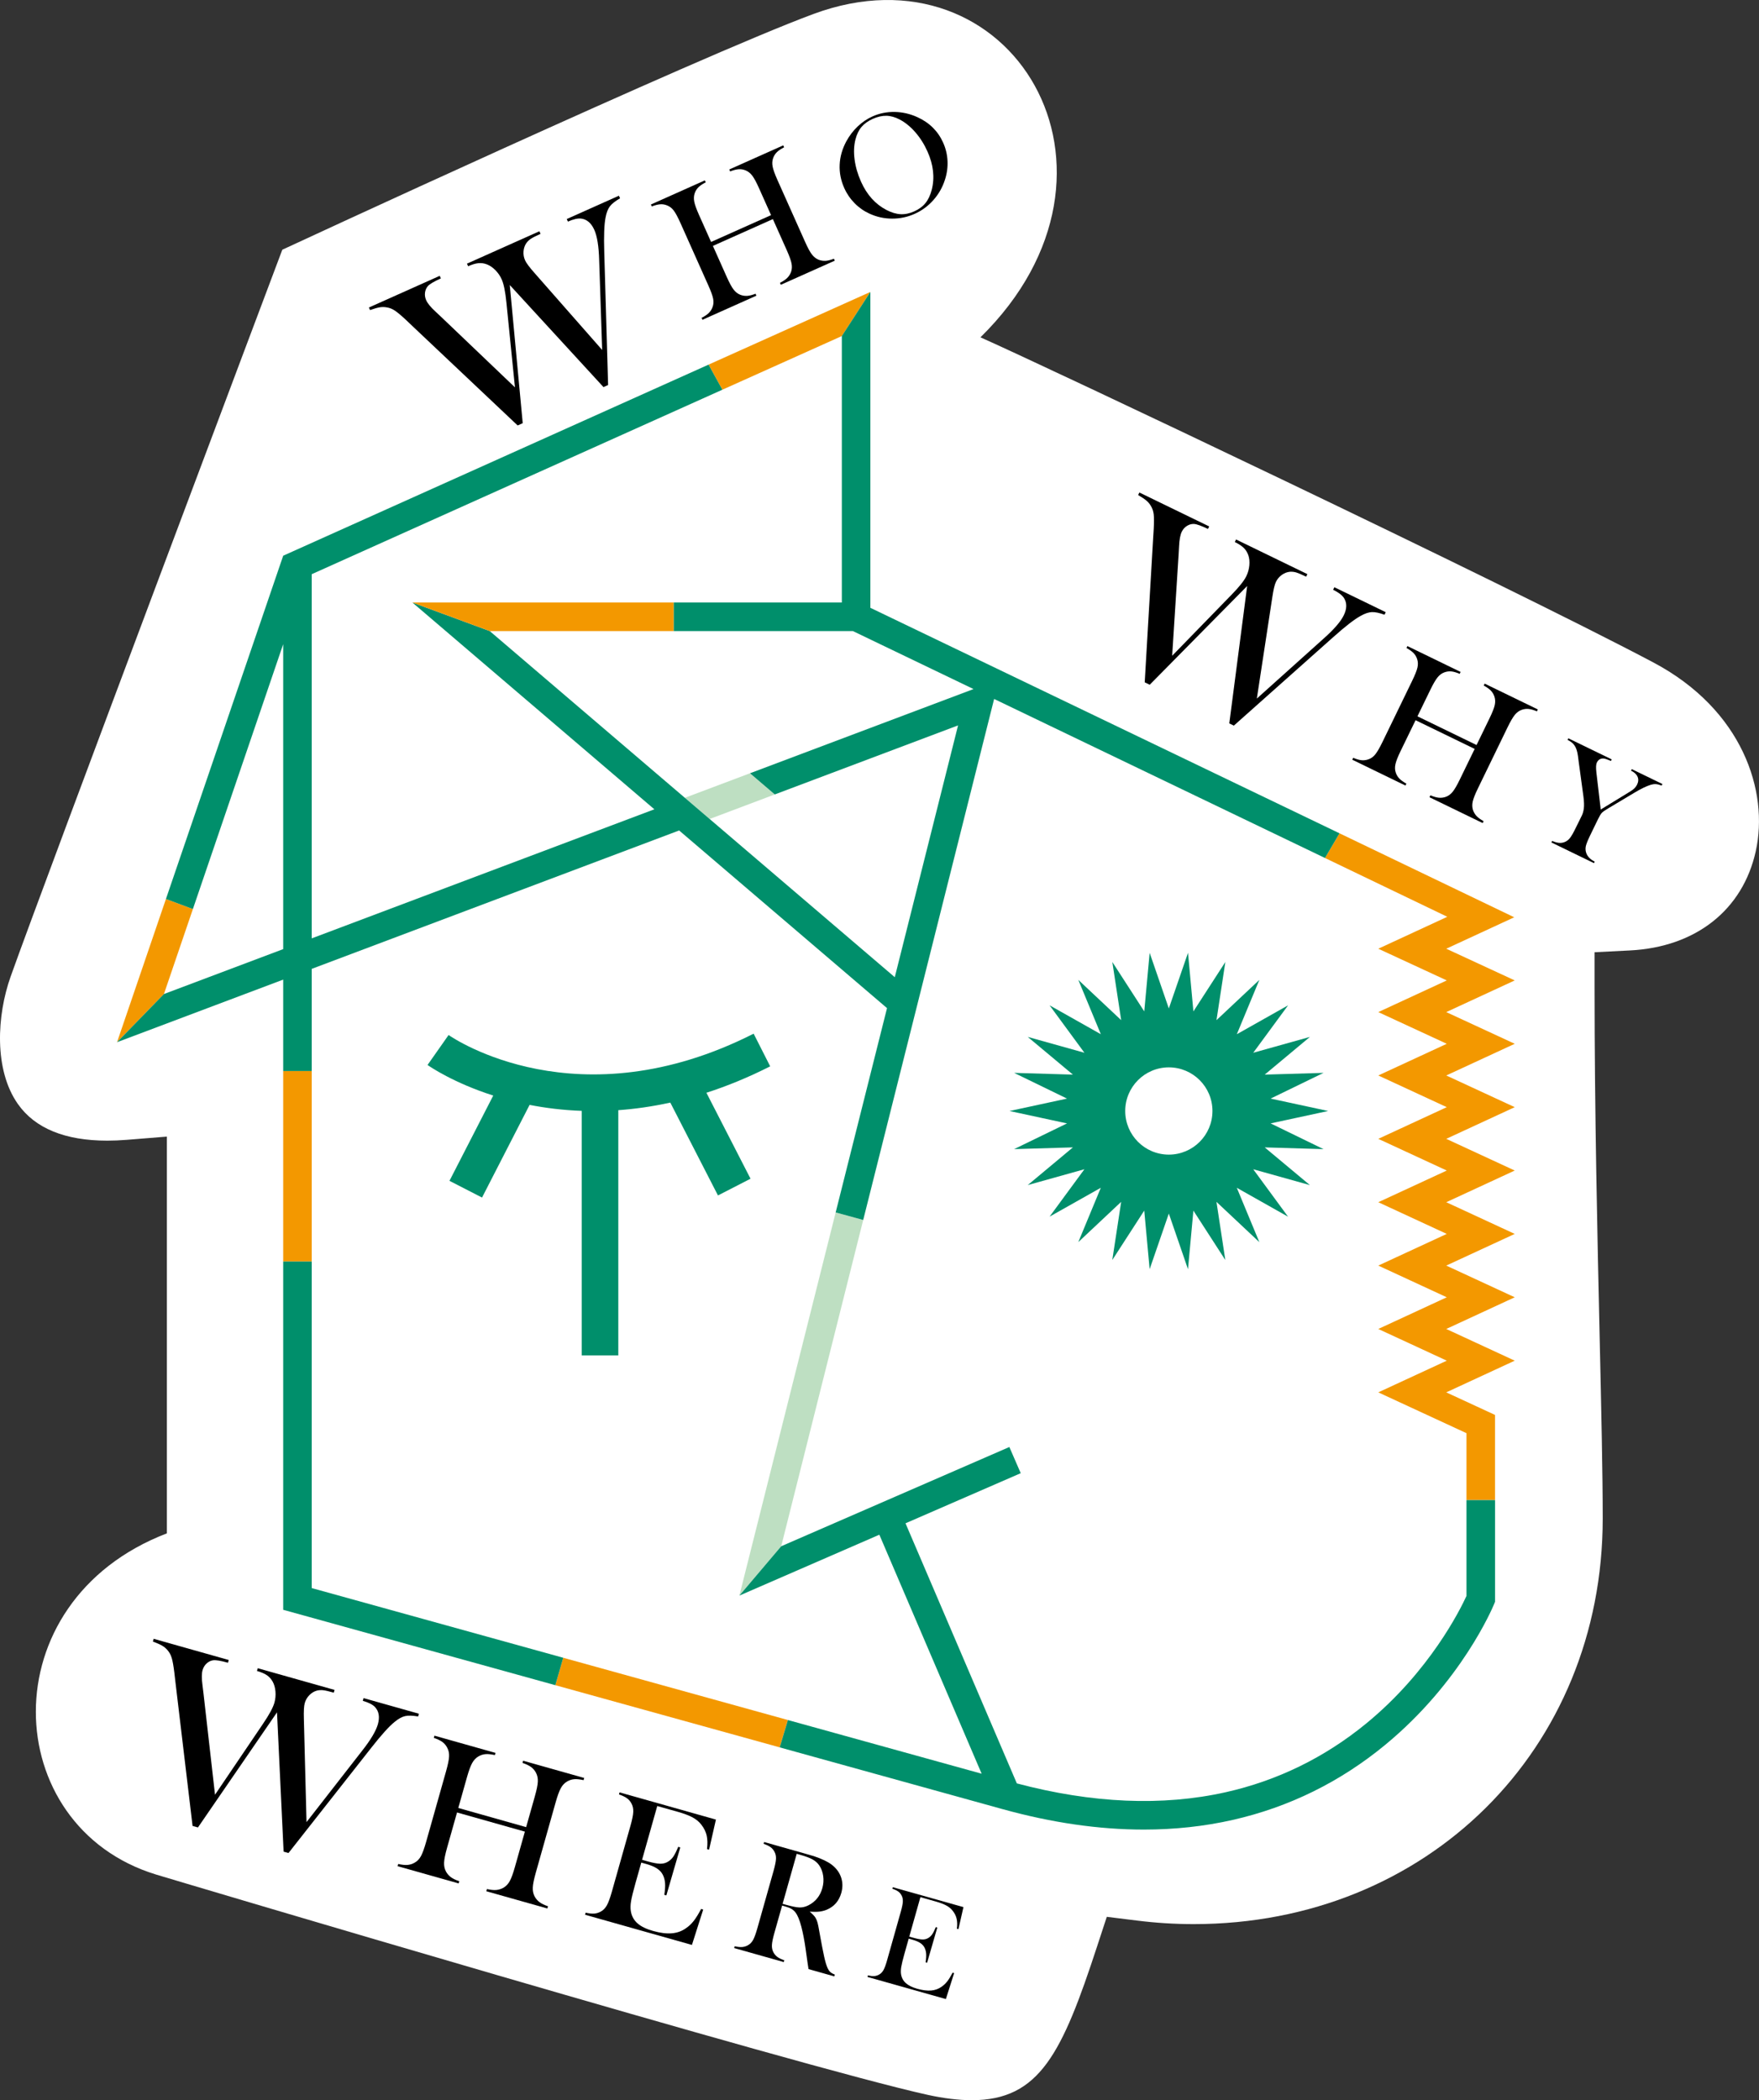 <?xml version="1.0" encoding="utf-8"?>
<!-- Generator: Adobe Illustrator 27.3.1, SVG Export Plug-In . SVG Version: 6.00 Build 0)  -->
<svg version="1.1" xmlns="http://www.w3.org/2000/svg" xmlns:xlink="http://www.w3.org/1999/xlink" x="0px" y="0px"
	 viewBox="0 0 134.175 160.166" style="enable-background:new 0 0 134.175 160.166;" xml:space="preserve">
<rect x="0" y="0" width="134.175" height="160.166" fill="#333333" stroke="none"/>
<style type="text/css">
	.st0{fill:#FFFFFF;}
	.st1{fill:#008F6B;}
	.st2{fill:#F39800;}
	.st3{fill:#BEDFC2;}
	.st4{fill:none;}
</style>
<g id="カットパス">
</g>
<g id="デザイン">
	<g>
		<path class="st0" d="M74.123,160.166c-0.992,0-2.117-0.136-3.344-0.404
			c-9.629-2.11-58.204-16.598-58.89-16.809c-11.968-3.669-12.725-20.815,0.841-26.016
			c0-4.743,0-30.257,0-30.257l-3.062,0.247c-0.511,0.041-1.011,0.062-1.485,0.062
			c-3.217,0-5.509-0.937-6.814-2.787c-1.845-2.613-1.61-6.767-0.559-9.722
			c2.555-7.187,20.724-55.435,20.724-55.435S53.144,4.37,62.038,1.071
			C77.125-4.524,87.741,13.007,74.788,25.726c4.946,2.19,39.883,18.738,51.321,24.791
			c6.809,3.604,8.832,9.831,7.818,14.403c-0.994,4.484-4.584,7.312-9.603,7.564l-2.692,0.136v2.695
			c0,9.481,0.215,19.012,0.388,26.669c0.126,5.562,0.234,10.366,0.234,13.813
			c0,17.639-13.415,30.94-31.204,30.941c-1.425,0-2.875-0.09-4.309-0.269l-2.316-0.287l-0.727,2.218
			C81.021,156.581,79.306,160.166,74.123,160.166z"/>
		<g>
			<g>
				<path class="st1" d="M58.75,81.322l-1.263-2.491c-13.403,6.788-22.872,0.378-23.269,0.102l-1.606,2.285
					c0.178,0.126,1.975,1.361,5.012,2.332l-3.339,6.503l2.484,1.276l3.628-7.067
					c1.207,0.236,2.536,0.404,3.974,0.455v18.648h2.793V84.665c1.26-0.09,2.584-0.275,3.966-0.579
					l3.636,7.082l2.484-1.276l-3.365-6.555C55.448,82.833,57.072,82.172,58.75,81.322z"/>
				<path class="st1" d="M96.922,85.673l4.387-0.946l-4.387-0.946l4.036-1.961l-4.485,0.133l3.445-2.875
					l-4.322,1.208l2.657-3.616l-3.909,2.203l1.719-4.145l-3.271,3.072l0.677-4.436l-2.437,3.768
					l-0.412-4.468l-1.463,4.243l-1.462-4.243l-0.412,4.468l-2.436-3.769l0.676,4.436l-3.271-3.072
					l1.719,4.145l-3.909-2.204l2.656,3.617l-4.322-1.208l3.445,2.876l-4.485-0.133l4.036,1.962
					l-4.387,0.946l4.387,0.946l-4.036,1.961l4.485-0.133l-3.445,2.875l4.322-1.208l-2.657,3.616
					l3.909-2.203l-1.719,4.145l3.271-3.072l-0.677,4.436l2.437-3.768l0.412,4.469l1.463-4.243
					l1.462,4.243l0.412-4.468l2.436,3.769l-0.676-4.436l3.271,3.072l-1.719-4.145l3.909,2.204
					l-2.656-3.617l4.322,1.208l-3.445-2.876l4.485,0.133L96.922,85.673z M89.158,88.054
					c-1.838,0-3.327-1.49-3.327-3.327s1.49-3.327,3.327-3.327c1.838,0,3.327,1.49,3.327,3.327
					S90.995,88.054,89.158,88.054z"/>
			</g>
			<g>
				<g>
					<polygon class="st2" points="110.398,69.917 105.134,72.352 110.358,74.769 105.134,77.185 110.358,79.602 
						105.134,82.018 110.358,84.435 105.134,86.851 110.357,89.268 105.134,91.684 110.357,94.101 
						105.134,96.517 110.358,98.934 105.134,101.351 110.358,103.768 105.134,106.185 111.862,109.298 
						111.862,114.401 114.039,114.401 114.039,107.906 110.319,106.185 115.543,103.768 110.319,101.351 
						115.543,98.934 110.319,96.517 115.543,94.101 110.32,91.684 115.543,89.268 110.319,86.851 
						115.543,84.435 110.319,82.018 115.543,79.602 110.319,77.185 115.543,74.769 110.319,72.352 
						115.503,69.954 102.176,63.55 101.068,65.433 					"/>
					<polygon class="st2" points="64.214,25.628 66.391,22.264 54.047,27.808 55.101,29.721 					"/>
					<polygon class="st3" points="54.13,62.458 59.1,60.586 57.21,58.971 52.24,60.843 					"/>
					<polygon class="st3" points="63.744,92.463 56.4,121.682 59.591,117.921 65.845,93.038 					"/>
					<line class="st4" x1="23.779" y1="81.678" x2="23.779" y2="96.209"/>
					<rect x="21.602" y="81.678" class="st2" width="2.177" height="14.532"/>
					<polygon class="st2" points="14.714,69.326 12.658,68.559 8.927,79.482 12.504,75.808 					"/>
					<polygon class="st2" points="42.962,126.425 42.36,128.517 59.474,133.258 60.1,131.173 					"/>
					<g>
						<polygon class="st1" points="23.779,121.111 23.779,96.209 21.602,96.209 21.602,122.767 42.36,128.517 
							42.962,126.425 						"/>
						<path class="st1" d="M111.862,114.401v7.308c-0.453,0.992-2.796,5.757-7.659,9.738
							c-3.162,2.588-6.765,4.349-10.709,5.233c-4.816,1.079-10.173,0.853-15.93-0.673l-8.492-19.836
							l8.789-3.822l-0.868-1.996l-17.402,7.568l-3.19,3.762l10.675-4.642l7.803,18.227l-14.778-4.094
							l-0.626,2.086l17.006,4.711c3.748,1.038,7.348,1.558,10.769,1.558c2.35,0,4.615-0.245,6.784-0.737
							c4.286-0.971,8.197-2.896,11.626-5.722c5.82-4.797,8.2-10.477,8.299-10.716l0.082-0.199v-7.753
							H111.862z"/>
						<polygon class="st1" points="66.391,46.353 66.391,22.264 64.214,25.628 64.214,45.949 51.384,45.949 
							51.384,48.126 65.055,48.126 74.26,52.55 57.21,58.971 59.1,60.586 73.08,55.321 
							68.253,74.524 54.13,62.458 52.24,60.843 37.356,48.126 31.456,45.949 49.914,61.719 
							23.779,71.562 23.779,43.789 55.101,29.721 54.047,27.808 21.602,42.38 12.658,68.559 
							14.714,69.326 21.602,49.126 21.602,72.382 12.504,75.808 8.927,79.482 21.602,74.708 21.602,81.678 
							23.779,81.678 23.779,73.888 51.804,63.334 67.661,76.882 63.744,92.463 65.845,93.038 
							75.831,53.305 101.068,65.433 102.176,63.55 						"/>
					</g>
					<polygon class="st2" points="37.356,48.126 51.384,48.126 51.384,45.949 31.456,45.949 					"/>
				</g>
			</g>
		</g>
		<g>
			<path d="M28.138,23.452l5.404-2.416l0.088,0.197c-0.504,0.225-0.831,0.416-0.981,0.572
				c-0.124,0.138-0.2,0.307-0.229,0.504c-0.028,0.199,0.002,0.395,0.089,0.589
				c0.107,0.241,0.348,0.533,0.72,0.875l0.461,0.432l5.59,5.336l-0.651-6.461
				c-0.082-0.829-0.202-1.421-0.361-1.776c-0.118-0.264-0.279-0.499-0.485-0.705
				c-0.206-0.207-0.421-0.354-0.645-0.438c-0.215-0.083-0.433-0.112-0.653-0.09
				c-0.22,0.023-0.479,0.101-0.777,0.233l-0.088-0.197l5.524-2.469l0.088,0.197
				c-0.338,0.151-0.578,0.272-0.719,0.363c-0.142,0.089-0.262,0.203-0.359,0.335
				c-0.126,0.179-0.199,0.39-0.219,0.628c-0.021,0.24,0.019,0.471,0.118,0.693
				c0.093,0.207,0.333,0.529,0.722,0.968l5.158,5.868l-0.229-6.855
				c-0.03-1.052-0.154-1.822-0.372-2.308c-0.228-0.509-0.558-0.795-0.991-0.855
				c-0.262-0.034-0.603,0.042-1.021,0.229l-0.088-0.197l3.978-1.778l0.088,0.197
				c-0.366,0.211-0.624,0.415-0.774,0.609c-0.15,0.194-0.26,0.475-0.33,0.842
				c-0.107,0.529-0.141,1.414-0.102,2.654l0.293,10.136l-0.353,0.157l-7.147-7.783l0.987,10.536
				l-0.386,0.173l-7.972-7.528l-0.538-0.512c-0.367-0.343-0.653-0.584-0.857-0.719
				c-0.205-0.136-0.417-0.219-0.638-0.25c-0.179-0.031-0.357-0.03-0.535,0.001
				c-0.178,0.032-0.419,0.102-0.721,0.209L28.138,23.452z"/>
			<path d="M54.241,18.452l4.575-2.045l-0.925-2.068c-0.197-0.442-0.368-0.757-0.512-0.946
				c-0.144-0.188-0.312-0.321-0.507-0.4c-0.176-0.07-0.354-0.1-0.53-0.086
				c-0.178,0.012-0.394,0.068-0.648,0.166l-0.066-0.148l4.118-1.84l0.066,0.148
				c-0.239,0.123-0.423,0.245-0.55,0.37c-0.128,0.123-0.224,0.274-0.288,0.452
				c-0.071,0.198-0.085,0.414-0.039,0.647c0.045,0.235,0.166,0.572,0.361,1.01l2.123,4.749
				c0.195,0.438,0.365,0.752,0.509,0.939c0.143,0.189,0.313,0.324,0.511,0.407
				c0.174,0.066,0.35,0.093,0.528,0.085c0.179-0.011,0.393-0.064,0.644-0.161l0.066,0.148
				l-4.118,1.84l-0.065-0.148c0.242-0.124,0.428-0.249,0.555-0.375
				c0.126-0.127,0.223-0.276,0.29-0.451c0.071-0.198,0.084-0.413,0.04-0.645
				c-0.044-0.233-0.166-0.57-0.363-1.013l-1.062-2.378l-4.575,2.045l1.062,2.378
				c0.196,0.438,0.366,0.752,0.511,0.943c0.144,0.189,0.313,0.324,0.508,0.403
				c0.17,0.068,0.344,0.096,0.522,0.087c0.179-0.01,0.395-0.065,0.65-0.164l0.065,0.148
				l-4.117,1.84l-0.065-0.148c0.242-0.124,0.428-0.249,0.554-0.375
				c0.127-0.127,0.222-0.275,0.284-0.447c0.075-0.2,0.09-0.416,0.043-0.646
				c-0.046-0.232-0.169-0.569-0.367-1.011l-2.123-4.749c-0.197-0.442-0.367-0.758-0.508-0.948
				c-0.141-0.189-0.311-0.321-0.51-0.398c-0.171-0.072-0.348-0.103-0.526-0.088
				c-0.181,0.013-0.396,0.069-0.646,0.165l-0.066-0.148l4.117-1.84l0.066,0.148
				c-0.239,0.123-0.423,0.245-0.55,0.37c-0.128,0.123-0.224,0.275-0.289,0.453
				c-0.071,0.198-0.084,0.414-0.039,0.648c0.046,0.235,0.167,0.572,0.362,1.01L54.241,18.452z"/>
			<path d="M64.396,14.335c-0.258-0.578-0.374-1.169-0.347-1.773c0.026-0.604,0.194-1.196,0.504-1.776
				c0.233-0.43,0.521-0.809,0.865-1.138c0.344-0.329,0.724-0.586,1.14-0.772
				c0.529-0.236,1.093-0.349,1.691-0.339c0.599,0.012,1.178,0.146,1.738,0.402
				c0.912,0.418,1.564,1.065,1.956,1.942c0.197,0.44,0.308,0.901,0.332,1.38
				c0.025,0.48-0.038,0.955-0.19,1.428c-0.184,0.586-0.478,1.107-0.881,1.563
				c-0.404,0.457-0.883,0.81-1.436,1.058c-0.547,0.244-1.119,0.365-1.718,0.363
				c-0.598,0-1.169-0.125-1.712-0.373c-0.428-0.193-0.81-0.458-1.145-0.797
				C64.859,15.164,64.592,14.776,64.396,14.335z M65.678,13.855c0.445,0.997,1.093,1.717,1.942,2.159
				c0.38,0.196,0.739,0.304,1.075,0.321c0.335,0.018,0.682-0.054,1.039-0.214
				c0.361-0.161,0.647-0.372,0.858-0.632c0.212-0.259,0.372-0.599,0.481-1.019
				c0.236-0.93,0.128-1.899-0.322-2.907c-0.247-0.554-0.556-1.045-0.926-1.471
				c-0.371-0.426-0.768-0.751-1.193-0.974c-0.346-0.183-0.683-0.279-1.01-0.288
				c-0.328-0.008-0.675,0.07-1.043,0.234c-0.364,0.163-0.651,0.367-0.86,0.613
				c-0.21,0.246-0.364,0.563-0.463,0.949c-0.12,0.462-0.143,0.974-0.069,1.535
				C65.26,12.722,65.424,13.286,65.678,13.855z"/>
		</g>
		<g>
			<path d="M11.717,124.978l5.732,1.618l-0.059,0.21c-0.534-0.151-0.911-0.215-1.127-0.19
				c-0.185,0.026-0.352,0.106-0.5,0.241c-0.15,0.136-0.254,0.307-0.312,0.514
				c-0.072,0.255-0.075,0.635-0.006,1.139l0.077,0.633l0.879,7.727l3.663-5.412
				c0.472-0.693,0.761-1.229,0.868-1.605c0.079-0.278,0.104-0.564,0.08-0.857
				c-0.026-0.293-0.098-0.544-0.215-0.754c-0.113-0.203-0.263-0.366-0.446-0.491
				c-0.186-0.124-0.436-0.23-0.751-0.32l0.059-0.209l5.859,1.654l-0.059,0.21
				c-0.357-0.102-0.622-0.163-0.79-0.184c-0.167-0.021-0.332-0.012-0.495,0.027
				c-0.212,0.058-0.404,0.172-0.574,0.345c-0.17,0.172-0.289,0.376-0.355,0.612
				c-0.062,0.22-0.084,0.623-0.066,1.212l0.202,7.86l4.243-5.444
				c0.654-0.832,1.055-1.506,1.201-2.022c0.152-0.541,0.081-0.975-0.213-1.3
				c-0.182-0.196-0.493-0.356-0.938-0.481l0.059-0.209l4.221,1.191l-0.059,0.209
				c-0.419-0.072-0.751-0.082-0.992-0.029c-0.242,0.054-0.507,0.2-0.797,0.439
				c-0.424,0.34-1.021,1.001-1.791,1.984l-6.309,8.02l-0.373-0.105l-0.504-10.623l-6.03,8.778
				l-0.411-0.116l-1.305-10.957l-0.086-0.742c-0.061-0.503-0.127-0.873-0.198-1.109
				s-0.18-0.438-0.33-0.605c-0.119-0.138-0.257-0.252-0.415-0.343
				c-0.158-0.091-0.389-0.191-0.691-0.304L11.717,124.978z"/>
			<path d="M34.958,137.88l5.176,1.462l0.661-2.34c0.142-0.501,0.22-0.878,0.23-1.132
				c0.012-0.254-0.037-0.48-0.143-0.679c-0.096-0.179-0.223-0.325-0.376-0.437
				c-0.155-0.112-0.372-0.215-0.649-0.309l0.047-0.168l4.658,1.315l-0.047,0.168
				c-0.281-0.063-0.516-0.089-0.708-0.075c-0.19,0.015-0.373,0.074-0.548,0.176
				c-0.196,0.113-0.355,0.282-0.479,0.507c-0.124,0.225-0.255,0.586-0.395,1.081l-1.517,5.374
				c-0.14,0.495-0.216,0.87-0.228,1.124s0.036,0.482,0.142,0.686
				c0.098,0.175,0.224,0.319,0.377,0.434c0.155,0.114,0.368,0.218,0.641,0.311l-0.047,0.168
				l-4.658-1.315l0.047-0.168c0.285,0.065,0.524,0.089,0.716,0.072
				c0.19-0.018,0.374-0.074,0.548-0.172c0.194-0.113,0.354-0.28,0.477-0.503
				c0.124-0.223,0.255-0.584,0.396-1.085l0.759-2.69l-5.176-1.461l-0.759,2.689
				c-0.14,0.496-0.216,0.872-0.228,1.129c-0.012,0.256,0.035,0.483,0.142,0.682
				c0.094,0.173,0.217,0.316,0.371,0.431s0.369,0.219,0.646,0.313l-0.047,0.167l-4.658-1.315
				l0.047-0.168c0.286,0.065,0.525,0.09,0.717,0.072c0.19-0.017,0.371-0.074,0.539-0.174
				c0.2-0.111,0.36-0.278,0.481-0.502c0.121-0.223,0.252-0.585,0.393-1.085l1.517-5.374
				c0.142-0.501,0.22-0.877,0.233-1.131c0.014-0.253-0.036-0.479-0.147-0.68
				c-0.09-0.177-0.215-0.323-0.372-0.436c-0.158-0.112-0.373-0.215-0.646-0.308l0.047-0.168
				l4.658,1.315l-0.047,0.168c-0.281-0.063-0.517-0.088-0.707-0.074
				c-0.191,0.015-0.374,0.073-0.549,0.176c-0.195,0.113-0.354,0.282-0.478,0.507
				s-0.256,0.585-0.396,1.081L34.958,137.88z"/>
			<path d="M54.61,138.766l-0.521,2.29l-0.16-0.039c0.049-0.398,0.041-0.743-0.024-1.033
				c-0.066-0.289-0.203-0.565-0.408-0.83c-0.17-0.22-0.39-0.404-0.664-0.553
				s-0.651-0.291-1.134-0.428l-1.565-0.441l-1.158,4.102l0.41,0.115
				c0.414,0.117,0.734,0.178,0.96,0.183c0.224,0.005,0.423-0.045,0.596-0.149
				c0.165-0.096,0.303-0.226,0.416-0.388c0.111-0.163,0.238-0.413,0.377-0.753l0.156,0.052
				l-1.062,3.655l-0.157-0.045c0.058-0.361,0.077-0.662,0.058-0.898
				c-0.019-0.236-0.078-0.45-0.177-0.641c-0.095-0.184-0.243-0.342-0.443-0.472
				c-0.198-0.13-0.467-0.242-0.804-0.338l-0.39-0.109l-0.442,1.565
				c-0.176,0.624-0.289,1.082-0.337,1.376c-0.049,0.294-0.054,0.55-0.017,0.767
				c0.062,0.372,0.23,0.68,0.504,0.922c0.273,0.242,0.668,0.436,1.189,0.582
				c0.547,0.154,1.024,0.215,1.433,0.18c0.408-0.034,0.77-0.164,1.083-0.391
				c0.221-0.149,0.417-0.335,0.59-0.557c0.173-0.223,0.361-0.525,0.563-0.911l0.156,0.051
				l-0.858,2.695l-8.154-2.303l0.044-0.157c0.264,0.061,0.484,0.083,0.664,0.07
				c0.178-0.015,0.349-0.069,0.515-0.165c0.183-0.106,0.332-0.265,0.448-0.476
				c0.116-0.211,0.239-0.548,0.371-1.014l1.422-5.037c0.131-0.465,0.203-0.817,0.214-1.059
				c0.011-0.24-0.033-0.453-0.134-0.639c-0.085-0.166-0.201-0.303-0.347-0.407
				c-0.145-0.104-0.347-0.201-0.607-0.29l0.044-0.157L54.61,138.766z"/>
			<path d="M59.659,145.322l-0.592,2.097c-0.114,0.403-0.176,0.708-0.186,0.917
				c-0.01,0.208,0.029,0.393,0.115,0.554c0.076,0.141,0.176,0.258,0.301,0.351
				c0.126,0.093,0.301,0.178,0.527,0.254l-0.039,0.137l-3.785-1.069l0.039-0.136
				c0.231,0.053,0.426,0.072,0.58,0.059c0.156-0.014,0.303-0.061,0.44-0.142
				c0.162-0.091,0.292-0.227,0.39-0.407c0.099-0.182,0.206-0.477,0.321-0.883l1.233-4.365
				c0.114-0.407,0.177-0.714,0.188-0.92c0.012-0.205-0.028-0.389-0.118-0.552
				c-0.074-0.145-0.176-0.263-0.304-0.354c-0.127-0.091-0.302-0.174-0.523-0.249l0.039-0.137
				l2.854,0.807c0.478,0.135,0.791,0.225,0.941,0.271c0.604,0.201,1.061,0.42,1.369,0.656
				c0.346,0.269,0.583,0.59,0.709,0.965c0.127,0.375,0.132,0.77,0.015,1.184
				c-0.174,0.616-0.547,1.044-1.117,1.283c-0.174,0.071-0.357,0.117-0.549,0.141
				c-0.192,0.021-0.44,0.024-0.746,0.006c0.209,0.166,0.355,0.318,0.44,0.457
				c0.067,0.109,0.121,0.236,0.161,0.382c0.039,0.146,0.089,0.396,0.15,0.756
				c0.147,0.821,0.264,1.425,0.349,1.81c0.085,0.384,0.168,0.669,0.249,0.854
				c0.064,0.15,0.137,0.262,0.216,0.336c0.079,0.073,0.197,0.141,0.355,0.202l-0.039,0.137
				l-1.968-0.556c-0.038-0.245-0.061-0.401-0.072-0.468l-0.149-1.06
				c-0.089-0.635-0.199-1.205-0.329-1.711c-0.131-0.502-0.28-0.861-0.444-1.078
				c-0.084-0.109-0.183-0.198-0.296-0.266c-0.113-0.068-0.258-0.128-0.436-0.178L59.659,145.322z
				 M59.696,145.191l0.226,0.063c0.489,0.139,0.847,0.21,1.074,0.214s0.457-0.053,0.693-0.175
				c0.526-0.278,0.872-0.71,1.037-1.294c0.088-0.312,0.11-0.622,0.067-0.931
				c-0.043-0.308-0.145-0.581-0.309-0.819c-0.128-0.182-0.299-0.331-0.513-0.449
				c-0.214-0.117-0.533-0.236-0.956-0.355l-0.242-0.068L59.696,145.191z"/>
			<path d="M73.491,145.441l-0.382,1.678l-0.117-0.027c0.036-0.293,0.028-0.546-0.019-0.758
				c-0.049-0.213-0.148-0.416-0.299-0.609c-0.125-0.161-0.286-0.296-0.486-0.404
				c-0.2-0.109-0.478-0.215-0.832-0.314l-1.148-0.324l-0.85,3.008l0.301,0.085
				c0.305,0.086,0.54,0.131,0.705,0.134c0.165,0.004,0.311-0.033,0.437-0.109
				c0.121-0.07,0.223-0.165,0.305-0.284c0.083-0.119,0.176-0.304,0.278-0.553l0.113,0.038
				l-0.778,2.681l-0.115-0.033c0.042-0.265,0.057-0.485,0.043-0.658
				c-0.015-0.174-0.058-0.331-0.13-0.47c-0.07-0.135-0.179-0.25-0.325-0.346
				c-0.146-0.096-0.343-0.178-0.591-0.248l-0.286-0.081l-0.324,1.147
				c-0.129,0.458-0.21,0.795-0.246,1.011c-0.035,0.215-0.04,0.402-0.013,0.562
				c0.046,0.273,0.169,0.498,0.37,0.676c0.2,0.178,0.49,0.319,0.872,0.428
				c0.4,0.112,0.751,0.156,1.051,0.132c0.3-0.026,0.564-0.122,0.796-0.287
				c0.16-0.11,0.304-0.246,0.432-0.408c0.127-0.162,0.264-0.386,0.413-0.669l0.113,0.038
				l-0.629,1.977l-5.98-1.688l0.033-0.115c0.194,0.043,0.356,0.061,0.488,0.051
				c0.13-0.01,0.257-0.051,0.377-0.121c0.134-0.078,0.243-0.193,0.329-0.348
				c0.084-0.155,0.175-0.402,0.271-0.744l1.043-3.693c0.096-0.342,0.148-0.6,0.157-0.775
				c0.008-0.177-0.023-0.333-0.098-0.47c-0.063-0.122-0.147-0.222-0.254-0.299
				c-0.107-0.076-0.254-0.147-0.447-0.212l0.033-0.116L73.491,145.441z"/>
		</g>
		<g>
			<g>
				<path d="M86.911,37.56l5.325,2.586l-0.094,0.194c-0.497-0.241-0.854-0.369-1.07-0.383
					c-0.185-0.006-0.363,0.043-0.532,0.15c-0.17,0.105-0.303,0.254-0.396,0.446
					c-0.115,0.237-0.184,0.608-0.206,1.113l-0.035,0.632l-0.491,7.712l4.529-4.652
					c0.583-0.596,0.959-1.069,1.129-1.419c0.126-0.259,0.201-0.534,0.229-0.825
					c0.026-0.291,0-0.55-0.079-0.775c-0.075-0.218-0.193-0.404-0.352-0.559
					c-0.159-0.153-0.385-0.302-0.678-0.444l0.094-0.195l5.442,2.644l-0.094,0.195
					c-0.333-0.162-0.579-0.267-0.739-0.317c-0.162-0.05-0.324-0.07-0.489-0.06
					c-0.219,0.02-0.427,0.098-0.623,0.236s-0.347,0.317-0.454,0.538
					c-0.099,0.204-0.19,0.594-0.277,1.173l-1.179,7.724l5.104-4.583
					c0.786-0.699,1.296-1.289,1.528-1.769c0.244-0.502,0.25-0.938,0.019-1.309
					c-0.143-0.223-0.419-0.435-0.831-0.635l0.094-0.194l3.919,1.903l-0.094,0.195
					c-0.397-0.145-0.72-0.212-0.964-0.202c-0.246,0.01-0.532,0.106-0.858,0.29
					c-0.475,0.258-1.173,0.801-2.098,1.627l-7.574,6.741L93.769,55.169l1.364-10.478l-7.434,7.53
					l-0.381-0.185l0.64-10.946l0.046-0.741c0.028-0.502,0.028-0.875,0-1.119
					c-0.028-0.244-0.101-0.461-0.218-0.65c-0.091-0.156-0.207-0.292-0.346-0.409
					c-0.138-0.116-0.347-0.255-0.623-0.418L86.911,37.56z"/>
				<path d="M108.122,54.628l4.508,2.189l0.99-2.038c0.212-0.436,0.344-0.77,0.396-1.001
					c0.052-0.23,0.045-0.445-0.02-0.645c-0.06-0.181-0.15-0.335-0.274-0.463
					c-0.123-0.128-0.305-0.258-0.544-0.39l0.07-0.146l4.057,1.97l-0.07,0.146
					c-0.247-0.104-0.46-0.165-0.638-0.184c-0.177-0.018-0.354,0.006-0.531,0.071
					c-0.198,0.071-0.371,0.2-0.522,0.386c-0.149,0.187-0.33,0.495-0.54,0.927l-2.272,4.679
					c-0.21,0.432-0.34,0.764-0.393,0.994c-0.052,0.231-0.046,0.448,0.018,0.652
					c0.061,0.176,0.152,0.328,0.274,0.459c0.123,0.13,0.302,0.26,0.537,0.39l-0.071,0.145
					l-4.057-1.97l0.071-0.146c0.251,0.105,0.467,0.167,0.645,0.184
					c0.179,0.016,0.354-0.007,0.531-0.068c0.197-0.071,0.37-0.199,0.52-0.383
					s0.33-0.493,0.542-0.93l1.138-2.342l-4.508-2.189l-1.138,2.342
					c-0.21,0.432-0.341,0.764-0.394,0.998c-0.055,0.232-0.048,0.449,0.018,0.648
					c0.057,0.174,0.146,0.325,0.27,0.456c0.122,0.129,0.303,0.261,0.542,0.393l-0.071,0.146
					l-4.057-1.971l0.071-0.145c0.252,0.106,0.467,0.168,0.645,0.184
					c0.179,0.017,0.353-0.008,0.525-0.07c0.201-0.069,0.375-0.197,0.521-0.382
					c0.147-0.185,0.327-0.495,0.539-0.931l2.272-4.679c0.212-0.436,0.345-0.77,0.398-1
					c0.055-0.229,0.047-0.444-0.021-0.646c-0.056-0.178-0.146-0.331-0.272-0.461
					c-0.124-0.128-0.305-0.258-0.54-0.389l0.07-0.146l4.057,1.971l-0.07,0.145
					c-0.247-0.104-0.459-0.165-0.637-0.184c-0.177-0.018-0.354,0.006-0.532,0.071
					c-0.198,0.071-0.371,0.2-0.521,0.387c-0.15,0.186-0.33,0.494-0.54,0.926L108.122,54.628z"/>
				<path d="M118.339,64.247l0.057-0.116c0.198,0.083,0.368,0.133,0.512,0.147
					c0.144,0.016,0.287-0.003,0.429-0.056c0.157-0.058,0.295-0.16,0.414-0.308
					c0.117-0.147,0.261-0.396,0.43-0.745l0.487-0.987c0.068-0.143,0.116-0.313,0.143-0.515
					c0.033-0.23,0.021-0.546-0.031-0.943l-0.356-2.615l-0.061-0.469
					c-0.047-0.342-0.132-0.6-0.252-0.775c-0.059-0.092-0.127-0.168-0.202-0.229
					c-0.073-0.062-0.187-0.133-0.335-0.214l0.057-0.117l3.312,1.609l-0.057,0.116
					c-0.29-0.119-0.48-0.181-0.575-0.185c-0.23-0.012-0.396,0.09-0.5,0.303
					c-0.038,0.078-0.059,0.176-0.063,0.295c-0.006,0.119,0.002,0.276,0.024,0.472l0.331,2.821
					l2.071-1.266l0.232-0.145c0.222-0.136,0.378-0.298,0.47-0.487
					c0.105-0.217,0.117-0.419,0.035-0.604c-0.081-0.186-0.245-0.339-0.497-0.461l0.057-0.117
					l2.337,1.135l-0.057,0.117c-0.187-0.066-0.336-0.102-0.45-0.109
					c-0.114-0.007-0.24,0.01-0.381,0.051c-0.336,0.104-0.749,0.304-1.239,0.598l-2.016,1.205
					c-0.24,0.142-0.401,0.255-0.479,0.339c-0.078,0.083-0.175,0.241-0.288,0.475l-0.604,1.245
					c-0.176,0.361-0.283,0.631-0.325,0.805c-0.04,0.176-0.033,0.345,0.02,0.509
					c0.092,0.287,0.31,0.515,0.655,0.683l-0.057,0.116L118.339,64.247z"/>
			</g>
		</g>
	</g>
</g>
</svg>
